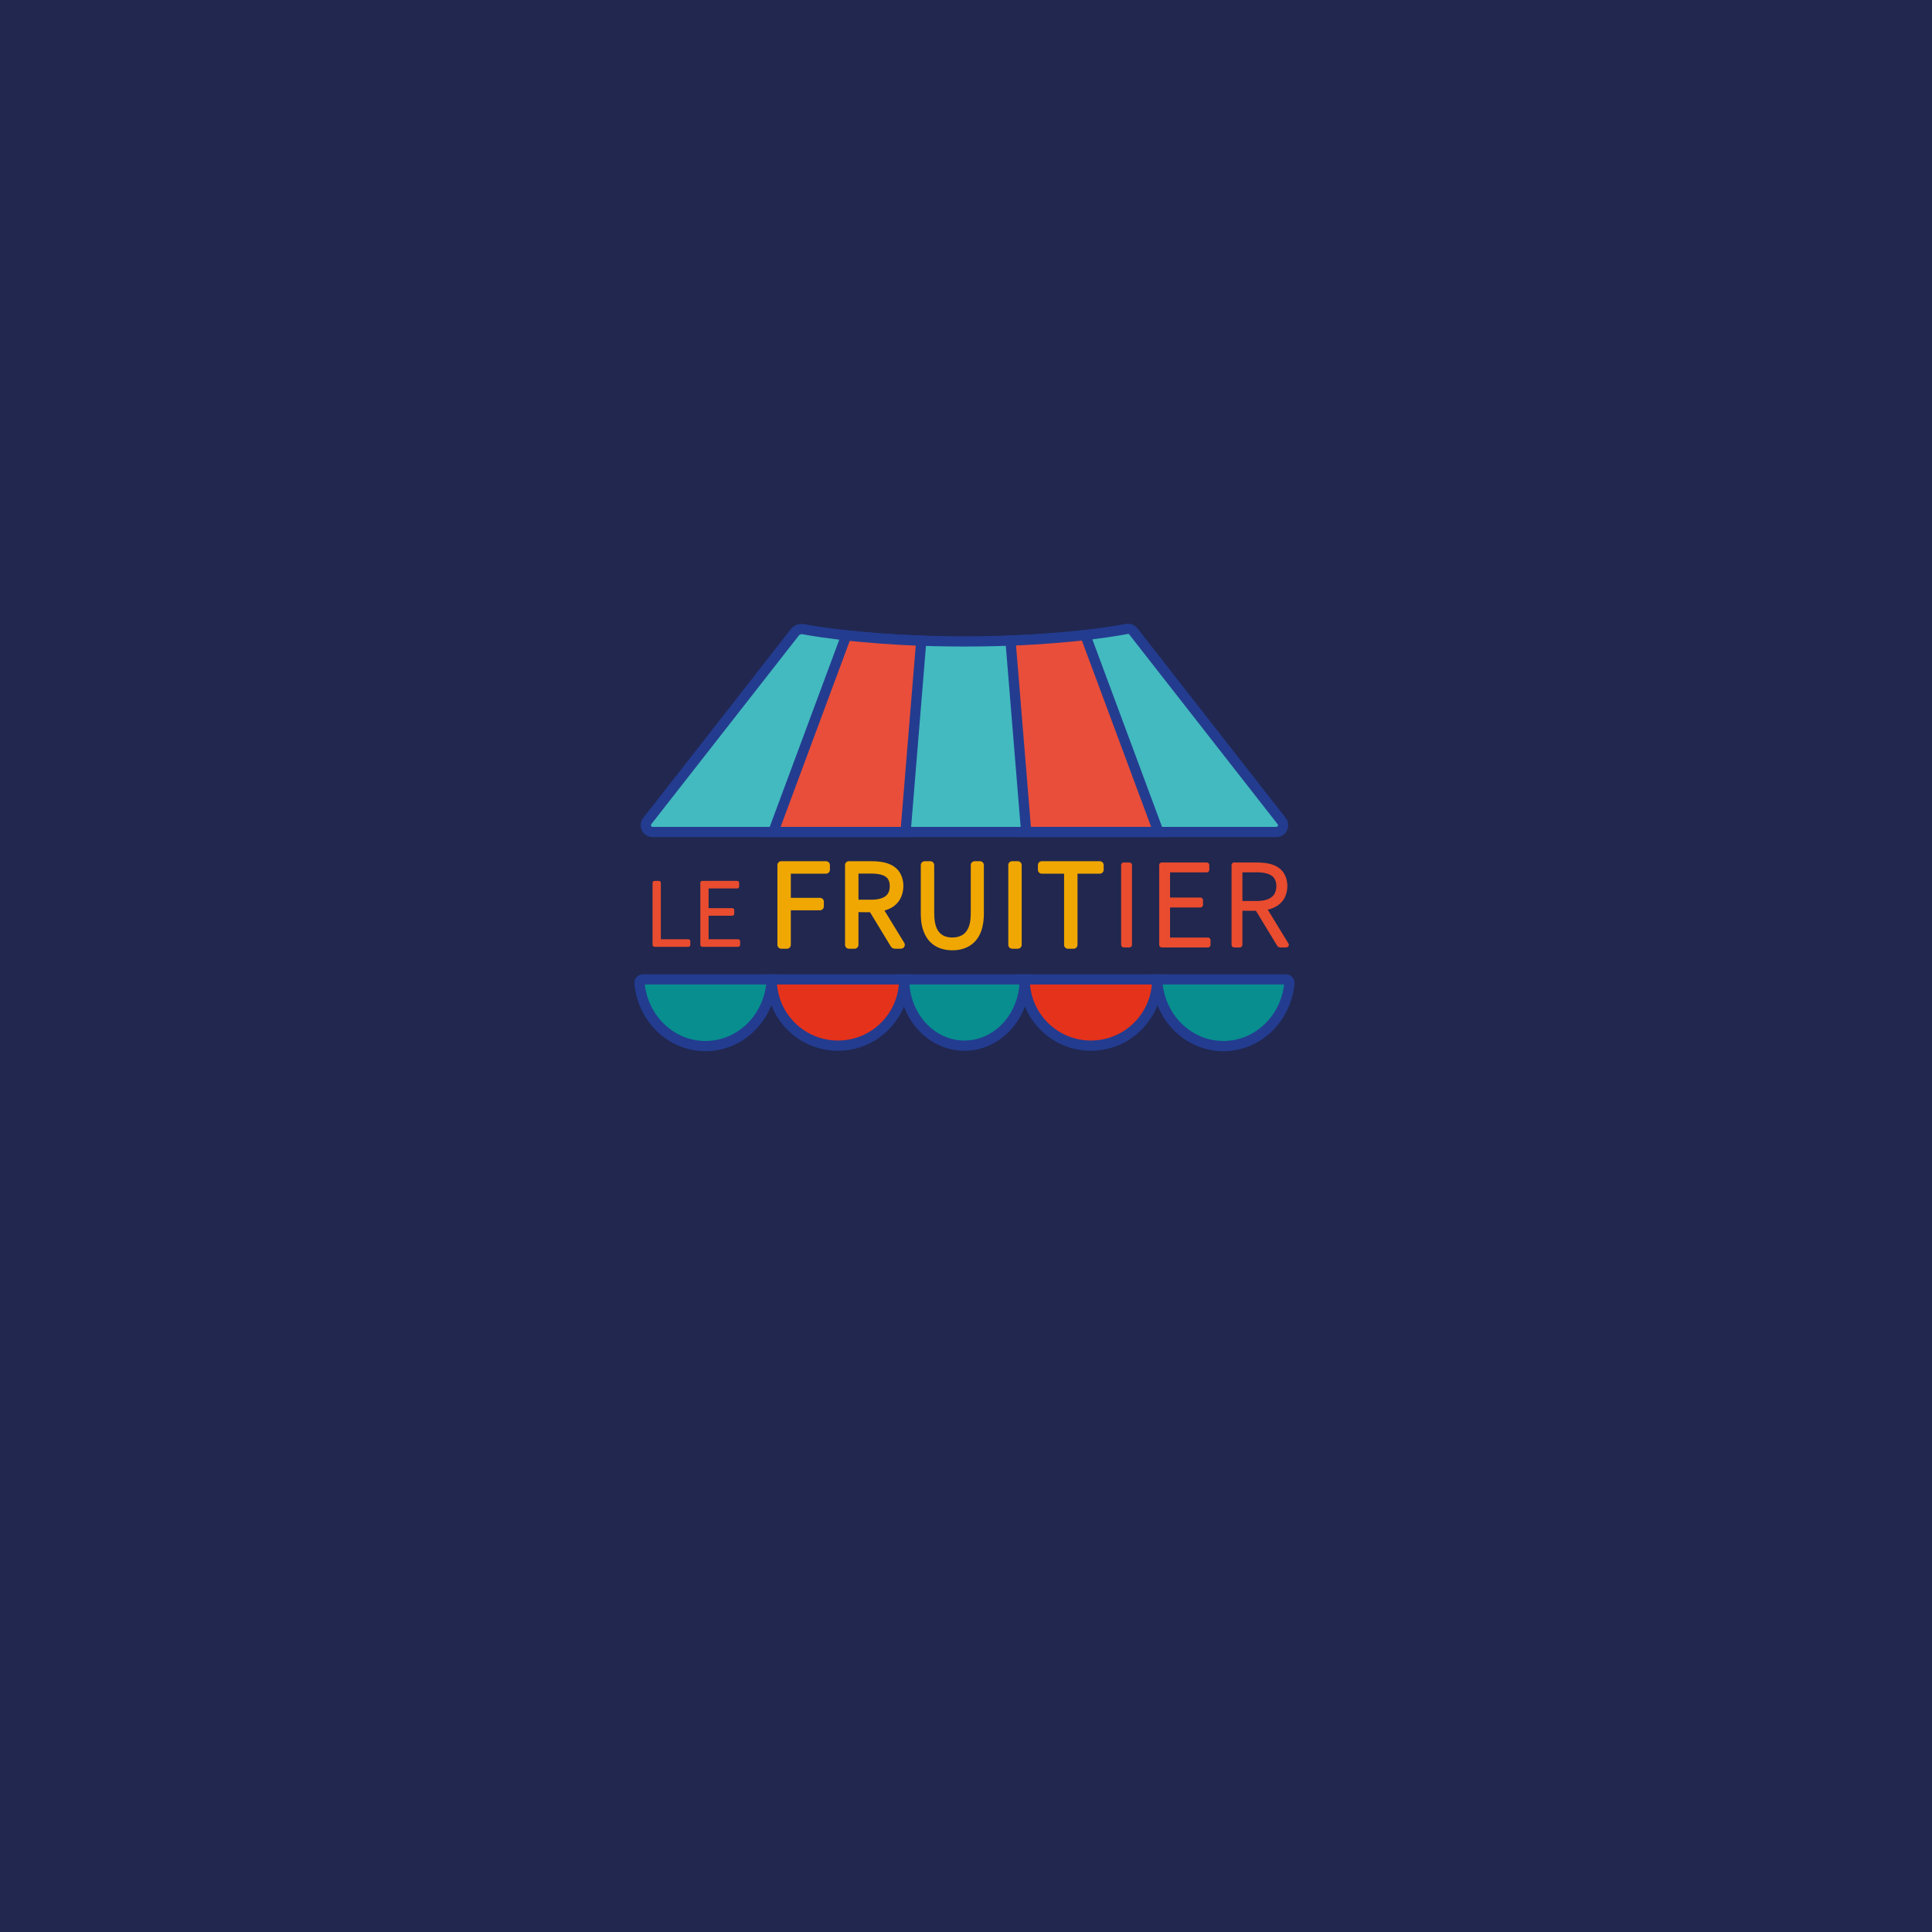 <?xml version="1.0" encoding="utf-8"?>
<!-- Generator: Adobe Illustrator 27.0.0, SVG Export Plug-In . SVG Version: 6.00 Build 0)  -->
<svg version="1.1" id="Calque_1" xmlns="http://www.w3.org/2000/svg" xmlns:xlink="http://www.w3.org/1999/xlink" x="0px" y="0px"
	 viewBox="0 0 1133.86 1133.86" style="enable-background:new 0 0 1133.86 1133.86;" xml:space="preserve">
<style type="text/css">
	.st0{fill:#21274F;}
	.st1{fill:#E94C2E;}
	.st2{fill:#F28C5C;stroke:#27348B;stroke-width:3.609;stroke-miterlimit:10;}
	.st3{fill:#43BABF;stroke:#233C90;stroke-width:6;stroke-miterlimit:10;}
	.st4{fill:#E94E3A;stroke:#233C90;stroke-width:6;stroke-miterlimit:10;}
	.st5{fill:#F0A702;}
	.st6{fill:#E5321B;stroke:#233C90;stroke-width:6;stroke-miterlimit:10;}
	.st7{fill:#088E8E;stroke:#233C90;stroke-width:6;stroke-miterlimit:10;}
</style>
<g>
	<rect class="st0" width="1133.86" height="1133.86"/>
</g>
<g>
	<path class="st1" d="M384.11,518.09h2.62v34.26h17.3v2.19h-19.92V518.09z"/>
	<g>
		<path class="st1" d="M384.11,519.22c0.87,0,1.75,0,2.62,0c-0.38-0.38-0.75-0.75-1.12-1.12c0,10.02,0,20.05,0,30.07
			c0,1.4,0,2.79,0,4.19c0,0.61,0.52,1.12,1.12,1.12c5.77,0,11.53,0,17.3,0c-0.38-0.38-0.75-0.75-1.12-1.12c0,0.73,0,1.46,0,2.19
			c0.38-0.38,0.75-0.75,1.12-1.12c-6.64,0-13.28,0-19.92,0c0.38,0.38,0.75,0.75,1.12,1.12c0-10.66,0-21.31,0-31.97
			c0-1.5,0-2.99,0-4.49c0-1.45-2.25-1.45-2.25,0c0,10.66,0,21.31,0,31.97c0,1.5,0,2.99,0,4.49c0,0.61,0.52,1.12,1.12,1.12
			c6.64,0,13.28,0,19.92,0c0.61,0,1.12-0.52,1.12-1.12c0-0.73,0-1.46,0-2.19c0-0.61-0.52-1.12-1.12-1.12c-5.77,0-11.53,0-17.3,0
			c0.38,0.38,0.75,0.75,1.12,1.12c0-10.02,0-20.05,0-30.07c0-1.4,0-2.79,0-4.19c0-0.61-0.52-1.12-1.12-1.12c-0.87,0-1.75,0-2.62,0
			C382.67,516.97,382.66,519.22,384.11,519.22z"/>
	</g>
</g>
<g>
	<path class="st1" d="M412.14,518.09h20.54v2.19h-17.92v13.81h15.05v2.19h-15.05v16.07h18.49v2.19h-21.11V518.09z"/>
	<g>
		<path class="st1" d="M412.14,519.22c6.85,0,13.69,0,20.54,0c-0.38-0.38-0.75-0.75-1.12-1.12c0,0.73,0,1.46,0,2.19
			c0.38-0.38,0.75-0.75,1.12-1.12c-5.97,0-11.95,0-17.92,0c-0.61,0-1.12,0.52-1.12,1.12c0,4.6,0,9.2,0,13.81
			c0,0.61,0.52,1.12,1.12,1.12c5.02,0,10.03,0,15.05,0c-0.38-0.38-0.75-0.75-1.12-1.12c0,0.73,0,1.46,0,2.19
			c0.38-0.38,0.75-0.75,1.12-1.12c-5.02,0-10.03,0-15.05,0c-0.61,0-1.12,0.52-1.12,1.12c0,5.36,0,10.72,0,16.07
			c0,0.61,0.52,1.12,1.12,1.12c6.16,0,12.33,0,18.49,0c-0.38-0.38-0.75-0.75-1.12-1.12c0,0.73,0,1.46,0,2.19
			c0.38-0.38,0.75-0.75,1.12-1.12c-7.04,0-14.07,0-21.11,0c0.38,0.38,0.75,0.75,1.12,1.12c0-10.66,0-21.31,0-31.97
			c0-1.5,0-2.99,0-4.49c0-1.45-2.25-1.45-2.25,0c0,10.66,0,21.31,0,31.97c0,1.5,0,2.99,0,4.49c0,0.61,0.52,1.12,1.12,1.12
			c7.04,0,14.07,0,21.11,0c0.61,0,1.12-0.52,1.12-1.12c0-0.73,0-1.46,0-2.19c0-0.61-0.52-1.12-1.12-1.12c-6.16,0-12.33,0-18.49,0
			c0.38,0.38,0.75,0.75,1.12,1.12c0-5.36,0-10.72,0-16.07c-0.38,0.38-0.75,0.75-1.12,1.12c5.02,0,10.03,0,15.05,0
			c0.61,0,1.12-0.52,1.12-1.12c0-0.73,0-1.46,0-2.19c0-0.61-0.52-1.12-1.12-1.12c-5.02,0-10.03,0-15.05,0
			c0.38,0.38,0.75,0.75,1.12,1.12c0-4.6,0-9.2,0-13.81c-0.38,0.38-0.75,0.75-1.12,1.12c5.97,0,11.95,0,17.92,0
			c0.61,0,1.12-0.52,1.12-1.12c0-0.73,0-1.46,0-2.19c0-0.61-0.52-1.12-1.12-1.12c-6.85,0-13.69,0-20.54,0
			C410.69,516.97,410.69,519.22,412.14,519.22z"/>
	</g>
</g>
<line class="st2" x1="453.83" y1="488.28" x2="496.7" y2="372.9"/>
<g>
	<path class="st3" d="M752.17,481.85l-87.01-111.27c-0.92-1.18-2.41-1.74-3.87-1.46c-8.83,1.69-42.12,7.32-95.26,7.32
		c-51.72,0-84.65-5.33-94.51-7.17c-1.95-0.36-3.91,0.39-5.13,1.95l-86.51,110.63c-2.04,2.61-0.18,6.43,3.13,6.43h182.99h0.06h182.99
		C752.35,488.28,754.21,484.46,752.17,481.85z"/>
	<g>
		<path class="st4" d="M540.67,376.01c-18.71-0.67-32.33-1.92-43.98-3.1l-42.87,115.37h77.65L540.67,376.01z"/>
	</g>
	<g>
		<path class="st4" d="M593.05,375.94c18.2-0.67,32.28-2,43.91-3.22l42.94,115.55h-77.65L593.05,375.94z"/>
	</g>
</g>
<g>
	<path class="st5" d="M458.5,507.68h26.31v2.82h-22.94v18.67h19.38v2.82h-19.38v22.56h-3.37V507.68z"/>
	<g>
		<path class="st5" d="M458.5,509.93c7.67,0,15.34,0,23.01,0c1.1,0,2.2,0,3.3,0c-0.75-0.75-1.5-1.5-2.25-2.25c0,0.94,0,1.88,0,2.82
			c0.75-0.75,1.5-1.5,2.25-2.25c-6.69,0-13.38,0-20.07,0c-0.96,0-1.91,0-2.87,0c-1.22,0-2.25,1.03-2.25,2.25c0,6.22,0,12.45,0,18.67
			c0,1.22,1.03,2.25,2.25,2.25c6.46,0,12.92,0,19.38,0c-0.75-0.75-1.5-1.5-2.25-2.25c0,0.94,0,1.88,0,2.82
			c0.75-0.75,1.5-1.5,2.25-2.25c-6.46,0-12.92,0-19.38,0c-1.22,0-2.25,1.03-2.25,2.25c0,6.58,0,13.17,0,19.75c0,0.94,0,1.87,0,2.81
			c0.75-0.75,1.5-1.5,2.25-2.25c-1.12,0-2.25,0-3.37,0c0.75,0.75,1.5,1.5,2.25,2.25c0-5.28,0-10.55,0-15.83c0-8.41,0-16.82,0-25.23
			c0-1.93,0-3.87,0-5.8c0-2.9-4.5-2.9-4.5,0c0,5.28,0,10.55,0,15.83c0,8.41,0,16.82,0,25.23c0,1.93,0,3.87,0,5.8
			c0,1.22,1.03,2.25,2.25,2.25c1.12,0,2.25,0,3.37,0c1.22,0,2.25-1.03,2.25-2.25c0-6.58,0-13.17,0-19.75c0-0.94,0-1.87,0-2.81
			c-0.75,0.75-1.5,1.5-2.25,2.25c6.46,0,12.92,0,19.38,0c1.22,0,2.25-1.03,2.25-2.25c0-0.94,0-1.88,0-2.82
			c0-1.22-1.03-2.25-2.25-2.25c-6.46,0-12.92,0-19.38,0c0.75,0.75,1.5,1.5,2.25,2.25c0-6.22,0-12.45,0-18.67
			c-0.75,0.75-1.5,1.5-2.25,2.25c6.69,0,13.38,0,20.07,0c0.96,0,1.91,0,2.87,0c1.22,0,2.25-1.03,2.25-2.25c0-0.94,0-1.88,0-2.82
			c0-1.22-1.03-2.25-2.25-2.25c-7.67,0-15.34,0-23.01,0c-1.1,0-2.2,0-3.3,0C455.6,505.43,455.6,509.93,458.5,509.93z"/>
	</g>
</g>
<g>
	<path class="st5" d="M498.2,507.68h13.8c9.59,0,15.88,3.41,15.88,12.37c0,8.54-6.28,12.97-15.88,12.97h-10.43v21.52h-3.37V507.68z
		 M511.12,530.27c8.54,0,13.28-3.28,13.28-10.21c0-7.05-4.74-9.61-13.28-9.61h-9.55v19.83H511.12z M511.24,532.07l3.22-0.94
		l14.33,23.42h-3.91L511.24,532.07z"/>
	<g>
		<path class="st5" d="M498.2,509.93c3.53,0,7.06,0,10.58,0c4.02,0,8.42-0.22,12.03,1.58c2.05,1.02,3.54,2.52,4.23,4.63
			c0.82,2.48,0.81,5.32-0.02,7.79c-1.7,5.11-7.55,6.78-12.66,6.85c-3.6,0.05-7.2,0-10.8,0c-1.22,0-2.25,1.03-2.25,2.25
			c0,6.26,0,12.52,0,18.78c0,0.91,0,1.82,0,2.73c0.75-0.75,1.5-1.5,2.25-2.25c-1.12,0-2.25,0-3.37,0c0.75,0.75,1.5,1.5,2.25,2.25
			c0-5.28,0-10.55,0-15.83c0-8.41,0-16.82,0-25.23c0-1.93,0-3.87,0-5.8c0-2.9-4.5-2.9-4.5,0c0,5.28,0,10.55,0,15.83
			c0,8.41,0,16.82,0,25.23c0,1.93,0,3.87,0,5.8c0,1.22,1.03,2.25,2.25,2.25c1.12,0,2.25,0,3.37,0c1.22,0,2.25-1.03,2.25-2.25
			c0-6.26,0-12.52,0-18.78c0-0.91,0-1.82,0-2.73c-0.75,0.75-1.5,1.5-2.25,2.25c9.03,0,21.75,1.64,26.82-7.85
			c2.89-5.41,2.4-13.41-2.27-17.71c-4.08-3.76-9.87-4.29-15.17-4.29c-4.25,0-8.5,0-12.75,0C495.3,505.43,495.3,509.93,498.2,509.93z
			"/>
		<path class="st5" d="M511.12,532.52c4.24-0.02,8.8-0.73,12.05-3.68c2.94-2.67,3.84-6.88,3.35-10.69c-0.52-4.08-2.9-7.11-6.71-8.64
			c-3.12-1.26-6.58-1.32-9.9-1.32c-2.78,0-5.56,0-8.35,0c-1.22,0-2.25,1.03-2.25,2.25c0,5.78,0,11.56,0,17.34c0,0.83,0,1.66,0,2.48
			c0,1.22,1.03,2.25,2.25,2.25C504.75,532.52,507.93,532.52,511.12,532.52c2.9,0,2.9-4.5,0-4.5c-3.18,0-6.37,0-9.55,0
			c0.75,0.75,1.5,1.5,2.25,2.25c0-5.78,0-11.56,0-17.34c0-0.83,0-1.66,0-2.48c-0.75,0.75-1.5,1.5-2.25,2.25c2.11,0,4.23,0,6.34,0
			c2.45,0,5-0.12,7.39,0.26c1.64,0.26,2.98,0.62,4.25,1.41c0.62,0.38,0.63,0.42,1.23,1.04c0.46,0.48-0.11-0.19,0.12,0.13
			c0.11,0.15,0.21,0.3,0.3,0.45c0.08,0.14,0.48,0.93,0.37,0.66c0.63,1.53,0.69,2.92,0.54,4.65c-0.11,1.22-0.5,2.43-1.34,3.57
			c-0.24,0.33,0.34-0.36-0.14,0.16c-0.15,0.17-0.3,0.33-0.47,0.49c-0.33,0.32-0.41,0.37-0.61,0.52c-0.73,0.5-1.45,0.86-2.11,1.09
			c-2.04,0.71-4.17,0.9-6.31,0.91C508.22,528.03,508.22,532.53,511.12,532.52z"/>
		<path class="st5" d="M511.84,534.23c1.07-0.31,2.15-0.63,3.22-0.94c-0.85-0.34-1.69-0.69-2.54-1.03
			c4.18,6.83,8.35,13.65,12.53,20.48c0.6,0.98,1.2,1.96,1.8,2.94c0.65-1.13,1.3-2.26,1.94-3.39c-1.3,0-2.61,0-3.91,0
			c0.65,0.37,1.3,0.74,1.94,1.11c-3.99-6.57-7.98-13.15-11.97-19.72c-0.56-0.92-1.12-1.84-1.68-2.76c-1.5-2.47-5.39-0.21-3.89,2.27
			c4.46,7.35,8.92,14.69,13.38,22.04c0.57,0.94,1.29,1.51,2.46,1.55c1.22,0.05,2.44,0,3.66,0c1.68,0,2.84-1.92,1.94-3.39
			c-4.18-6.83-8.35-13.65-12.53-20.48c-0.6-0.98-1.2-1.96-1.8-2.94c-0.51-0.84-1.57-1.32-2.54-1.03c-1.07,0.31-2.15,0.63-3.22,0.94
			C507.87,530.7,509.05,535.05,511.84,534.23z"/>
	</g>
</g>
<g>
	<path class="st5" d="M542.64,536.57v-28.89h3.37v28.52c0,12.47,6.02,16.23,12.84,16.23c6.96,0,13.13-3.76,13.13-16.23v-28.52h3.19
		v28.89c0,14.63-8,18.83-16.32,18.83C550.54,555.4,542.64,551.2,542.64,536.57z"/>
	<g>
		<path class="st5" d="M544.89,536.57c0-8.42,0-16.85,0-25.27c0-1.21,0-2.41,0-3.62c-0.75,0.75-1.5,1.5-2.25,2.25
			c1.12,0,2.25,0,3.37,0c-0.75-0.75-1.5-1.5-2.25-2.25c0,6.14,0,12.29,0,18.43c0,3.09,0,6.17,0,9.26c0,4.28,0.4,8.72,2.54,12.52
			c4.44,7.88,16.79,9.15,23.15,2.86c5.65-5.59,4.78-14.35,4.78-21.65c0-6.97,0.23-13.98,0-20.95c-0.01-0.15,0-0.31,0-0.46
			c-0.75,0.75-1.5,1.5-2.25,2.25c1.06,0,2.13,0,3.19,0c-0.75-0.75-1.5-1.5-2.25-2.25c0,8.82,0,17.64,0,26.46
			c0,4.98-0.04,10.36-3.22,14.49c-1.57,2.04-3.85,3.35-6.41,4c-2.38,0.6-5.49,0.67-7.81,0.23c-3.05-0.58-5.58-1.85-7.42-4.26
			C545.53,545.3,544.91,540.71,544.89,536.57c-0.02-2.89-4.52-2.9-4.5,0c0.04,8.03,2.62,16.38,10.61,19.66
			c5.68,2.34,13.39,2.01,18.57-1.46c6.17-4.13,7.85-11.59,7.85-18.6c0-4.77,0-9.53,0-14.3c0-4.73,0-9.46,0-14.19
			c0-1.22-1.03-2.25-2.25-2.25c-1.06,0-2.13,0-3.19,0c-1.22,0-2.25,1.03-2.25,2.25c0,5.82,0,11.64,0,17.47c0,3.18,0,6.36,0,9.54
			c0,3.28-0.05,6.64-1.35,9.7c-0.37,0.86-1,1.92-1.45,2.47c-0.71,0.86-1.25,1.32-2.05,1.82c-1.36,0.84-3.12,1.33-4.58,1.45
			c-2.1,0.17-3.52,0.08-5.41-0.53c-0.66-0.22-1.13-0.42-1.91-0.92c-0.67-0.42-1.33-0.99-1.99-1.82c-2.26-2.83-2.72-7.3-2.72-11.05
			c0-2.61,0-5.21,0-7.82c0-6.77,0-13.53,0-20.3c0-1.22-1.03-2.25-2.25-2.25c-1.12,0-2.25,0-3.37,0c-1.22,0-2.25,1.03-2.25,2.25
			c0,8.42,0,16.85,0,25.27c0,1.21,0,2.41,0,3.62C540.39,539.46,544.89,539.47,544.89,536.57z"/>
	</g>
</g>
<g>
	<path class="st5" d="M594,507.68h3.37v46.86H594V507.68z"/>
	<g>
		<path class="st5" d="M594,509.93c1.12,0,2.25,0,3.37,0c-0.75-0.75-1.5-1.5-2.25-2.25c0,5.28,0,10.55,0,15.83
			c0,8.41,0,16.82,0,25.23c0,1.93,0,3.87,0,5.8c0.75-0.75,1.5-1.5,2.25-2.25c-1.12,0-2.25,0-3.37,0c0.75,0.75,1.5,1.5,2.25,2.25
			c0-5.28,0-10.55,0-15.83c0-8.41,0-16.82,0-25.23c0-1.93,0-3.87,0-5.8c0-2.9-4.5-2.9-4.5,0c0,5.28,0,10.55,0,15.83
			c0,8.41,0,16.82,0,25.23c0,1.93,0,3.87,0,5.8c0,1.22,1.03,2.25,2.25,2.25c1.12,0,2.25,0,3.37,0c1.22,0,2.25-1.03,2.25-2.25
			c0-5.28,0-10.55,0-15.83c0-8.41,0-16.82,0-25.23c0-1.93,0-3.87,0-5.8c0-1.22-1.03-2.25-2.25-2.25c-1.12,0-2.25,0-3.37,0
			C591.1,505.43,591.1,509.93,594,509.93z"/>
	</g>
</g>
<g>
	<path class="st5" d="M626.74,510.5h-15.36v-2.82h34.1v2.82H630.1v44.05h-3.37V510.5z"/>
	<g>
		<path class="st5" d="M626.74,508.25c-5.12,0-10.24,0-15.36,0c0.75,0.75,1.5,1.5,2.25,2.25c0-0.94,0-1.88,0-2.82
			c-0.75,0.75-1.5,1.5-2.25,2.25c9.96,0,19.93,0,29.89,0c1.4,0,2.8,0,4.21,0c-0.75-0.75-1.5-1.5-2.25-2.25c0,0.94,0,1.88,0,2.82
			c0.75-0.75,1.5-1.5,2.25-2.25c-5.12,0-10.24,0-15.36,0c-1.22,0-2.25,1.03-2.25,2.25c0,4.97,0,9.94,0,14.91c0,7.88,0,15.76,0,23.65
			c0,1.83,0,3.66,0,5.49c0.75-0.75,1.5-1.5,2.25-2.25c-1.12,0-2.25,0-3.37,0c0.75,0.75,1.5,1.5,2.25,2.25c0-4.97,0-9.94,0-14.91
			c0-7.88,0-15.76,0-23.65c0-1.83,0-3.66,0-5.49c0-2.9-4.5-2.9-4.5,0c0,4.97,0,9.94,0,14.91c0,7.88,0,15.76,0,23.65
			c0,1.83,0,3.66,0,5.49c0,1.22,1.03,2.25,2.25,2.25c1.12,0,2.25,0,3.37,0c1.22,0,2.25-1.03,2.25-2.25c0-4.97,0-9.94,0-14.91
			c0-7.88,0-15.76,0-23.65c0-1.83,0-3.66,0-5.49c-0.75,0.75-1.5,1.5-2.25,2.25c5.12,0,10.24,0,15.36,0c1.22,0,2.25-1.03,2.25-2.25
			c0-0.94,0-1.88,0-2.82c0-1.22-1.03-2.25-2.25-2.25c-9.96,0-19.93,0-29.89,0c-1.4,0-2.81,0-4.21,0c-1.22,0-2.25,1.03-2.25,2.25
			c0,0.94,0,1.88,0,2.82c0,1.22,1.03,2.25,2.25,2.25c5.12,0,10.24,0,15.36,0C629.63,512.75,629.64,508.25,626.74,508.25z"/>
	</g>
</g>
<g>
	<path class="st1" d="M659.48,507.68h3.37v46.86h-3.37V507.68z"/>
	<g>
		<path class="st1" d="M659.48,509.18c1.12,0,2.25,0,3.37,0c-0.5-0.5-1-1-1.5-1.5c0,5.28,0,10.55,0,15.83c0,8.41,0,16.82,0,25.23
			c0,1.93,0,3.87,0,5.8c0.5-0.5,1-1,1.5-1.5c-1.12,0-2.25,0-3.37,0c0.5,0.5,1,1,1.5,1.5c0-5.28,0-10.55,0-15.83
			c0-8.41,0-16.82,0-25.23c0-1.93,0-3.87,0-5.8c0-1.93-3-1.93-3,0c0,5.28,0,10.55,0,15.83c0,8.41,0,16.82,0,25.23
			c0,1.93,0,3.87,0,5.8c0,0.81,0.69,1.5,1.5,1.5c1.12,0,2.25,0,3.37,0c0.81,0,1.5-0.69,1.5-1.5c0-5.28,0-10.55,0-15.83
			c0-8.41,0-16.82,0-25.23c0-1.93,0-3.87,0-5.8c0-0.81-0.69-1.5-1.5-1.5c-1.12,0-2.25,0-3.37,0
			C657.55,506.18,657.54,509.18,659.48,509.18z"/>
	</g>
</g>
<g>
	<path class="st1" d="M681.81,507.68h26.41v2.82h-23.04v17.75h19.35v2.82h-19.35v20.66h23.77v2.82h-27.14V507.68z"/>
	<g>
		<path class="st1" d="M681.81,509.18c7.71,0,15.42,0,23.13,0c1.09,0,2.18,0,3.28,0c-0.5-0.5-1-1-1.5-1.5c0,0.94,0,1.88,0,2.82
			c0.5-0.5,1-1,1.5-1.5c-6.7,0-13.41,0-20.11,0c-0.98,0-1.95,0-2.93,0c-0.81,0-1.5,0.69-1.5,1.5c0,5.92,0,11.83,0,17.75
			c0,0.81,0.69,1.5,1.5,1.5c6.45,0,12.9,0,19.35,0c-0.5-0.5-1-1-1.5-1.5c0,0.94,0,1.88,0,2.82c0.5-0.5,1-1,1.5-1.5
			c-6.45,0-12.9,0-19.35,0c-0.81,0-1.5,0.69-1.5,1.5c0,6.89,0,13.78,0,20.66c0,0.81,0.69,1.5,1.5,1.5c6.94,0,13.88,0,20.82,0
			c0.98,0,1.97,0,2.95,0c-0.5-0.5-1-1-1.5-1.5c0,0.94,0,1.88,0,2.82c0.5-0.5,1-1,1.5-1.5c-7.92,0-15.84,0-23.75,0
			c-1.13,0-2.26,0-3.39,0c0.5,0.5,1,1,1.5,1.5c0-5.28,0-10.55,0-15.83c0-8.41,0-16.82,0-25.23c0-1.93,0-3.87,0-5.8
			c0-1.93-3-1.93-3,0c0,5.28,0,10.55,0,15.83c0,8.41,0,16.82,0,25.23c0,1.93,0,3.87,0,5.8c0,0.81,0.69,1.5,1.5,1.5
			c7.92,0,15.84,0,23.75,0c1.13,0,2.26,0,3.39,0c0.81,0,1.5-0.69,1.5-1.5c0-0.94,0-1.88,0-2.82c0-0.81-0.69-1.5-1.5-1.5
			c-6.94,0-13.88,0-20.82,0c-0.98,0-1.97,0-2.95,0c0.5,0.5,1,1,1.5,1.5c0-6.89,0-13.78,0-20.66c-0.5,0.5-1,1-1.5,1.5
			c6.45,0,12.9,0,19.35,0c0.81,0,1.5-0.69,1.5-1.5c0-0.94,0-1.88,0-2.82c0-0.81-0.69-1.5-1.5-1.5c-6.45,0-12.9,0-19.35,0
			c0.5,0.5,1,1,1.5,1.5c0-5.92,0-11.83,0-17.75c-0.5,0.5-1,1-1.5,1.5c6.7,0,13.41,0,20.11,0c0.98,0,1.95,0,2.93,0
			c0.81,0,1.5-0.69,1.5-1.5c0-0.94,0-1.88,0-2.82c0-0.81-0.69-1.5-1.5-1.5c-7.71,0-15.42,0-23.13,0c-1.09,0-2.18,0-3.28,0
			C679.88,506.18,679.88,509.18,681.81,509.18z"/>
	</g>
</g>
<g>
	<path class="st1" d="M724.29,507.68h13.8c9.59,0,15.88,3.41,15.88,12.37c0,8.54-6.28,12.97-15.88,12.97h-10.43v21.52h-3.37V507.68z
		 M737.21,530.27c8.54,0,13.28-3.28,13.28-10.21c0-7.05-4.74-9.61-13.28-9.61h-9.55v19.83H737.21z M737.34,532.07l3.22-0.94
		l14.33,23.42h-3.91L737.34,532.07z"/>
	<g>
		<path class="st1" d="M724.29,509.18c3.53,0,7.06,0,10.58,0c4.15,0,8.59-0.23,12.41,1.68c4.88,2.43,6.2,8.32,4.56,13.27
			c-1.86,5.6-8.07,7.33-13.39,7.4c-3.6,0.05-7.2,0-10.8,0c-0.81,0-1.5,0.69-1.5,1.5c0,6.26,0,12.52,0,18.78c0,0.91,0,1.82,0,2.73
			c0.5-0.5,1-1,1.5-1.5c-1.12,0-2.25,0-3.37,0c0.5,0.5,1,1,1.5,1.5c0-5.28,0-10.55,0-15.83c0-8.41,0-16.82,0-25.23
			c0-1.93,0-3.87,0-5.8c0-1.93-3-1.93-3,0c0,5.28,0,10.55,0,15.83c0,8.41,0,16.82,0,25.23c0,1.93,0,3.87,0,5.8
			c0,0.81,0.69,1.5,1.5,1.5c1.12,0,2.25,0,3.37,0c0.81,0,1.5-0.69,1.5-1.5c0-6.26,0-12.52,0-18.78c0-0.91,0-1.82,0-2.73
			c-0.5,0.5-1,1-1.5,1.5c3.47,0,6.94,0.02,10.41,0c5.99-0.03,12.73-1.8,15.76-7.47c2.73-5.12,2.27-12.73-2.15-16.8
			c-3.93-3.62-9.56-4.07-14.64-4.07c-4.25,0-8.5,0-12.75,0C722.36,506.18,722.36,509.18,724.29,509.18z"/>
		<path class="st1" d="M737.21,531.77c4.02-0.02,8.43-0.65,11.52-3.46c2.8-2.54,3.61-6.54,3.13-10.16
			c-0.49-3.72-2.68-6.52-6.16-7.91c-3.07-1.23-6.44-1.29-9.7-1.29c-2.78,0-5.56,0-8.35,0c-0.81,0-1.5,0.69-1.5,1.5
			c0,5.78,0,11.56,0,17.34c0,0.83,0,1.66,0,2.48c0,0.81,0.69,1.5,1.5,1.5C730.85,531.77,734.03,531.77,737.21,531.77
			c1.93,0,1.93-3,0-3c-3.18,0-6.37,0-9.55,0c0.5,0.5,1,1,1.5,1.5c0-5.78,0-11.56,0-17.34c0-0.83,0-1.66,0-2.48c-0.5,0.5-1,1-1.5,1.5
			c2.11,0,4.23,0,6.34,0c2.52,0,5.09-0.12,7.59,0.29c2.72,0.44,5.63,1.48,6.79,4.21c1.12,2.66,0.9,6.45-0.87,8.8
			c-2.31,3.06-6.76,3.51-10.29,3.53C735.28,528.78,735.28,531.78,737.21,531.77z"/>
		<path class="st1" d="M737.74,533.51c1.07-0.31,2.15-0.63,3.22-0.94c-0.56-0.23-1.13-0.46-1.69-0.69
			c4.18,6.83,8.35,13.65,12.53,20.48c0.6,0.98,1.2,1.96,1.8,2.94c0.43-0.75,0.86-1.5,1.3-2.26c-1.3,0-2.61,0-3.91,0
			c0.43,0.25,0.86,0.5,1.3,0.74c-3.99-6.57-7.98-13.15-11.97-19.72c-0.56-0.92-1.12-1.84-1.68-2.76c-1-1.65-3.6-0.14-2.59,1.51
			c4.46,7.35,8.92,14.69,13.38,22.04c0.43,0.71,0.9,1.14,1.81,1.18c1.22,0.05,2.44,0,3.66,0c1.12,0,1.89-1.28,1.3-2.26
			c-4.18-6.83-8.35-13.65-12.53-20.48c-0.6-0.98-1.2-1.96-1.8-2.94c-0.34-0.56-1.05-0.88-1.69-0.69c-1.07,0.31-2.15,0.63-3.22,0.94
			C735.09,531.16,735.87,534.05,737.74,533.51z"/>
	</g>
</g>
<g>
	<path class="st6" d="M491.78,613.67c21.47,0,38.87-17.4,38.87-38.87h-77.74C452.91,596.27,470.31,613.67,491.78,613.67z"/>
	<path class="st7" d="M377.3,574.8c-1.15,0-2.1,1.03-1.99,2.24c1.91,20.7,18.49,36.89,38.72,36.89c20.96,0,38-17.37,38.87-39.13
		H377.3z"/>
	<path class="st6" d="M640.25,613.67c-21.47,0-38.87-17.4-38.87-38.87h77.74C679.12,596.27,661.72,613.67,640.25,613.67z"/>
	<path class="st7" d="M754.73,574.8c1.15,0,2.1,1.03,1.99,2.24c-1.91,20.7-18.49,36.89-38.72,36.89c-20.96,0-38-17.37-38.87-39.13
		H754.73z"/>
	<path class="st7" d="M566.02,613.67c19.53,0,35.37-17.4,35.37-38.87h-70.73C530.65,596.27,546.48,613.67,566.02,613.67z"/>
</g>
</svg>

